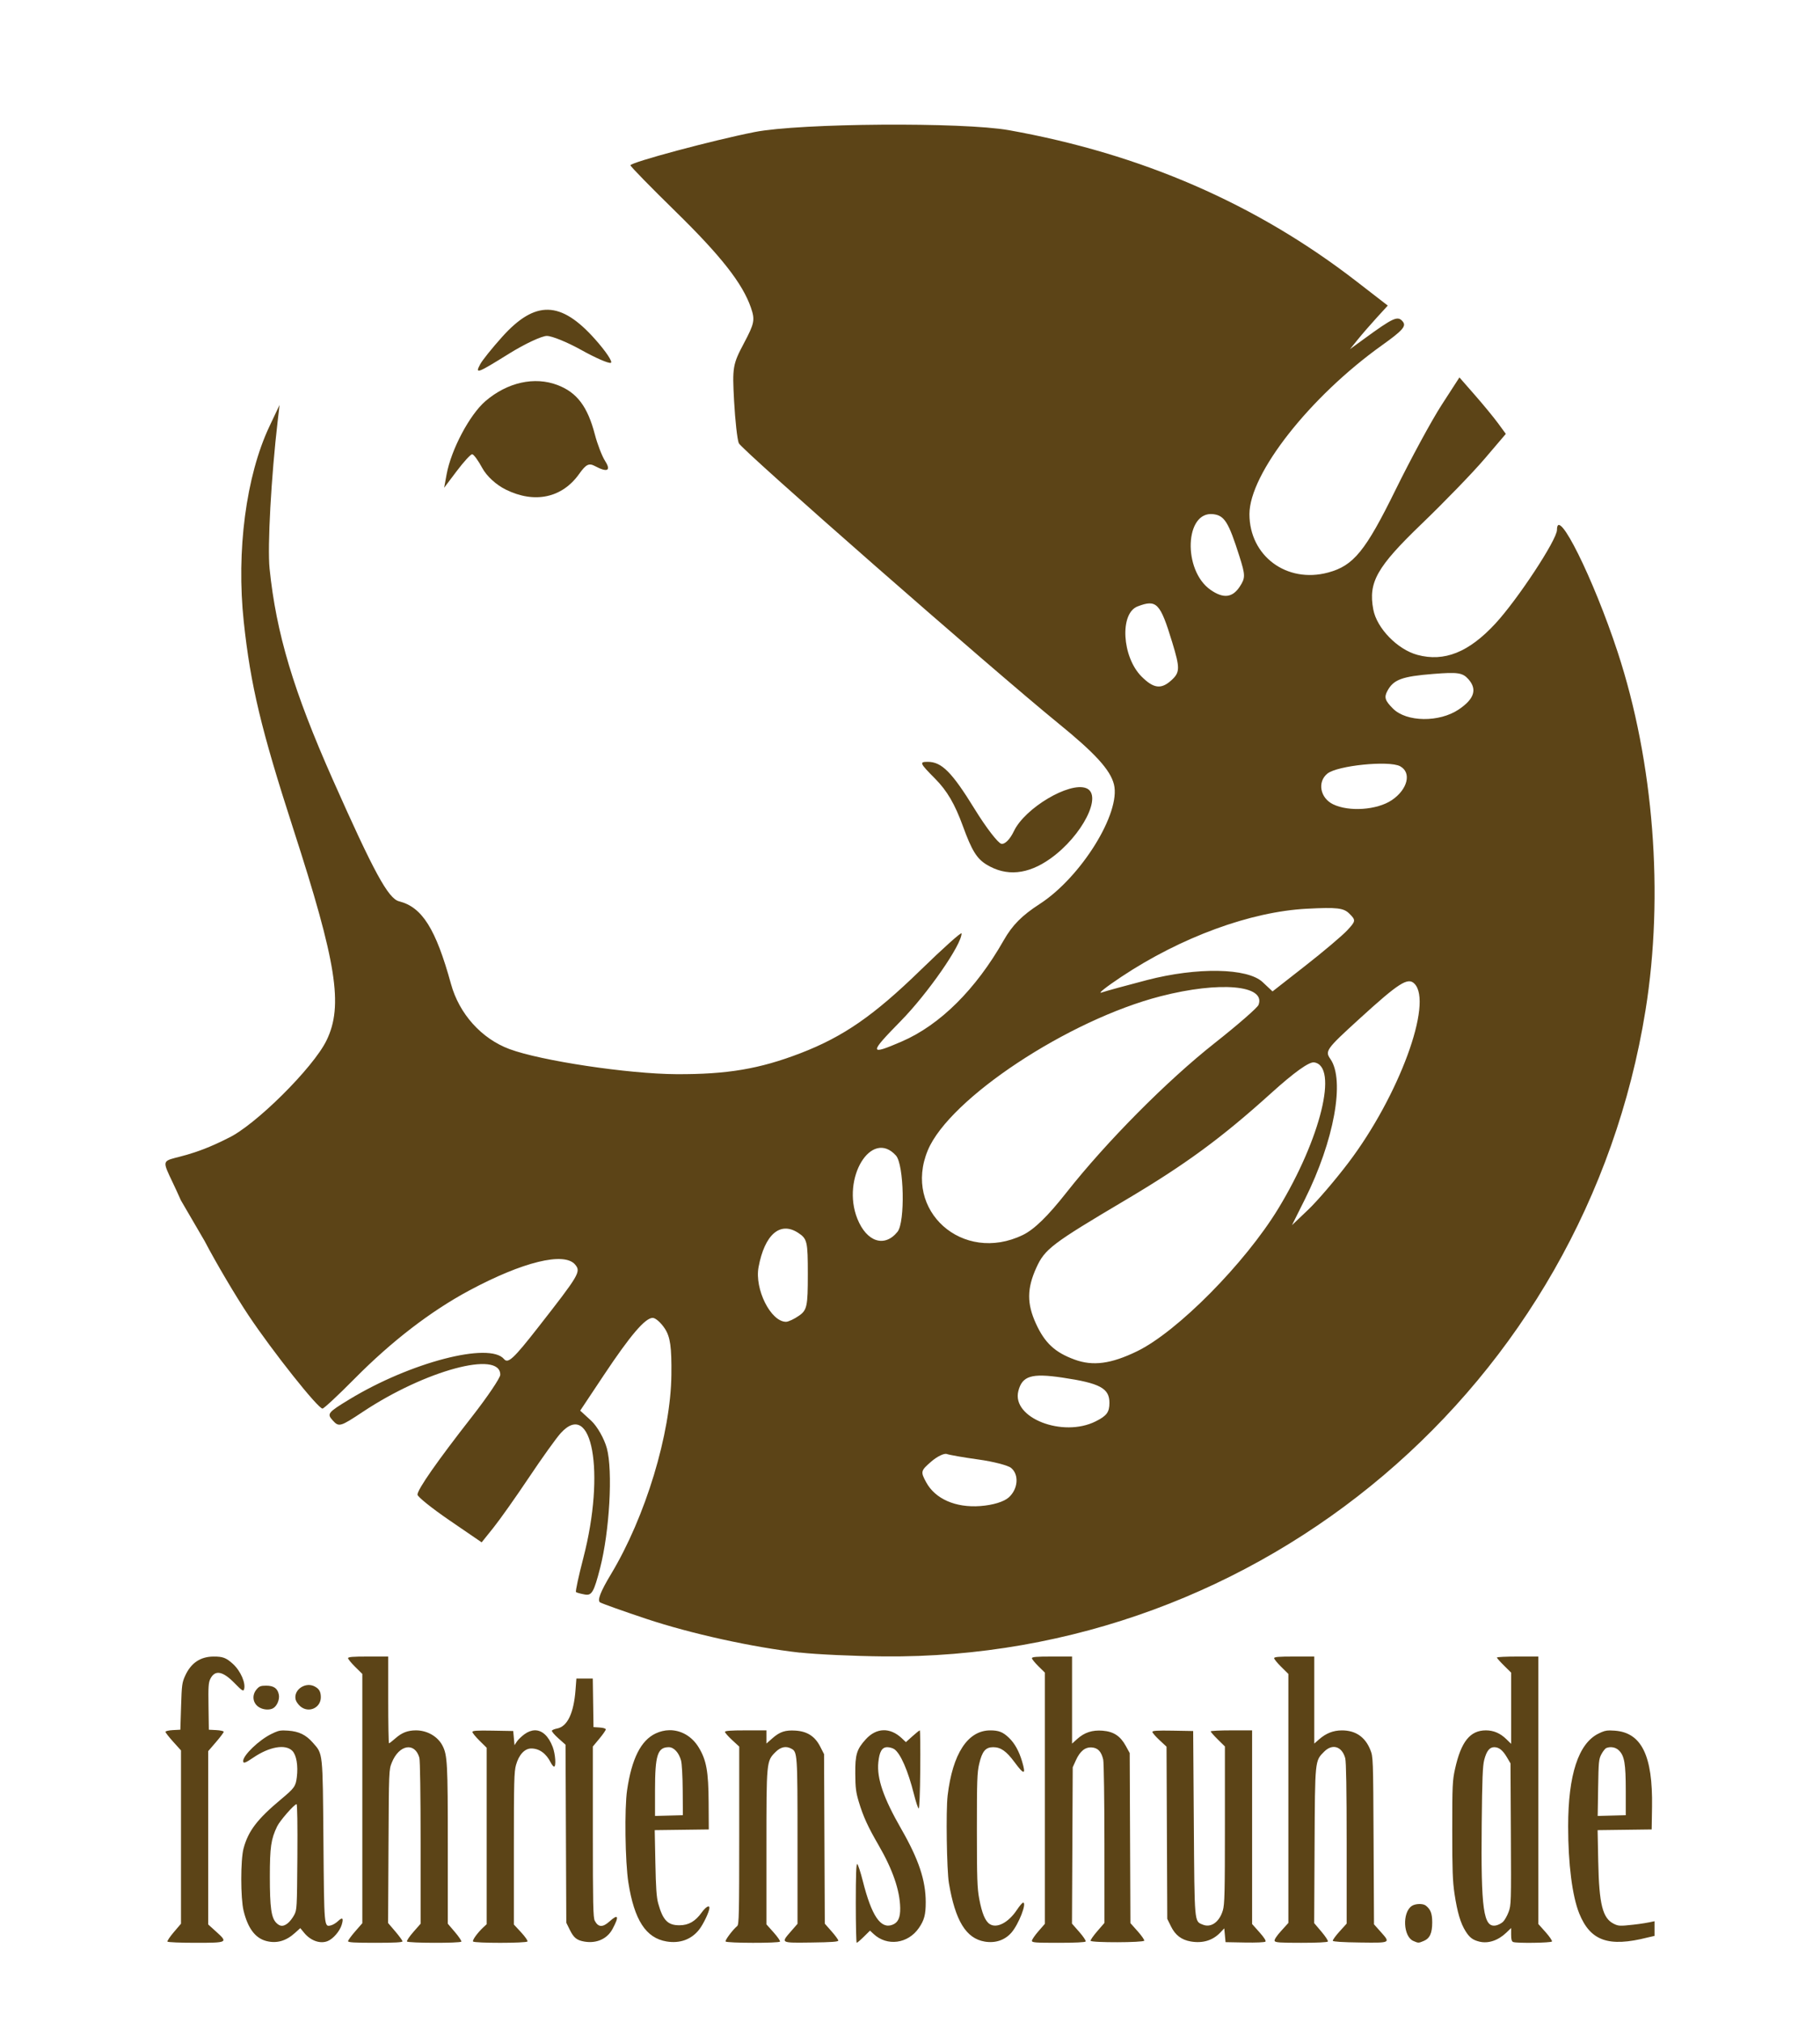 <?xml version="1.0" encoding="UTF-8" standalone="no"?>
<!-- Created with Inkscape (http://www.inkscape.org/) -->

<svg
   xmlns:dc="http://purl.org/dc/elements/1.1/"
   xmlns:cc="http://creativecommons.org/ns#"
   xmlns:rdf="http://www.w3.org/1999/02/22-rdf-syntax-ns#"
   xmlns:svg="http://www.w3.org/2000/svg"
   xmlns="http://www.w3.org/2000/svg"
   xmlns:sodipodi="http://sodipodi.sourceforge.net/DTD/sodipodi-0.dtd"
   xmlns:inkscape="http://www.inkscape.org/namespaces/inkscape"
   id="svg2"
   height="611"
   width="550"
   version="1.1"
   viewBox="0 0 550 611"
   inkscape:version="0.91 r13725"
   sodipodi:docname="Faehrenschuh_Signet.svg">
  <defs
     id="defs9" />
  <sodipodi:namedview
     pagecolor="#ffffff"
     bordercolor="#666666"
     borderopacity="1"
     objecttolerance="10"
     gridtolerance="10"
     guidetolerance="10"
     inkscape:pageopacity="0"
     inkscape:pageshadow="2"
     inkscape:window-width="1920"
     inkscape:window-height="1017"
     id="namedview7"
     showgrid="false"
     inkscape:zoom="1"
     inkscape:cx="250"
     inkscape:cy="305.5"
     inkscape:window-x="-8"
     inkscape:window-y="-8"
     inkscape:window-maximized="1"
     inkscape:current-layer="svg2" />
  <g
     id="layer1"
     transform="matrix(0.9,0,0,0.9,50,-360.104)"
     style="fill:#5c4417">
    <path
       id="path4147"
       d="m 68.06,956.24 c -5.198,0 -6.741,0.128 -6.741,0.559 0,0.307 1.076,1.621 2.392,2.92 l 2.392,2.362 0,41.845 0,41.845 -2.392,2.743 c -1.315,1.508 -2.392,2.989 -2.392,3.29 0,0.422 2.088,0.546 9.133,0.546 6.533,0 9.133,-0.141 9.133,-0.494 0,-0.272 -1.086,-1.767 -2.414,-3.322 l -2.414,-2.829 0.132,-25.706 c 0.132,-25.653 0.134,-25.712 1.131,-28.181 2.425,-6.009 7.704,-6.936 9.229,-1.621 0.256,0.892 0.425,12.269 0.425,28.615 l 0,27.136 -2.422,2.759 c -1.332,1.517 -2.299,2.958 -2.149,3.201 0.347,0.561 17.901,0.604 18.247,0.045 0.135,-0.218 -0.831,-1.66 -2.148,-3.202 l -2.394,-2.805 0,-26.508 c 0,-27.282 -0.148,-30.072 -1.767,-33.245 -1.586,-3.11 -5.152,-5.169 -8.939,-5.163 -2.73,0.004 -4.709,0.763 -6.81,2.612 -1.084,0.954 -2.088,1.734 -2.231,1.734 -0.143,0 -0.259,-6.556 -0.259,-14.569 l 0,-14.569 -6.741,0 z m 229.62,0 c -5.208,0 -6.741,0.128 -6.741,0.561 0,0.308 0.979,1.523 2.175,2.701 l 2.174,2.142 0,42.167 0,42.167 -2.174,2.5 c -1.196,1.375 -2.175,2.809 -2.175,3.187 0,0.603 1.08,0.686 8.89,0.686 5.557,0 8.992,-0.165 9.162,-0.442 0.15,-0.243 -0.823,-1.693 -2.164,-3.22 l -2.439,-2.778 0.125,-26.244 0.125,-26.245 1.036,-2.293 c 1.42,-3.142 3.137,-4.53 5.394,-4.361 2.031,0.152 3.183,1.387 3.808,4.079 0.218,0.938 0.4,13.658 0.406,28.266 l 0.01,26.561 -2.4,2.771 c -1.32,1.524 -2.332,2.977 -2.248,3.229 0.224,0.672 17.782,0.629 18.006,-0.044 0.092,-0.276 -0.914,-1.714 -2.236,-3.195 l -2.402,-2.692 -0.121,-28.552 -0.121,-28.553 -1.305,-2.377 c -1.833,-3.339 -4.089,-4.826 -7.775,-5.122 -3.487,-0.28 -6.119,0.585 -8.6,2.827 l -1.673,1.511 0,-14.619 0,-14.62 -6.741,0 z m 81.325,0 c -5.198,0 -6.741,0.128 -6.741,0.559 0,0.307 1.076,1.621 2.392,2.92 l 2.392,2.362 0,41.8 0,41.799 -2.435,2.691 c -1.502,1.66 -2.341,2.938 -2.188,3.336 0.207,0.54 1.66,0.645 8.933,0.645 5.336,0 8.79,-0.168 8.955,-0.436 0.148,-0.24 -0.825,-1.727 -2.164,-3.305 l -2.434,-2.87 0.131,-25.941 c 0.147,-28.971 0.099,-28.502 3.232,-31.635 2.766,-2.766 5.98,-1.758 7.063,2.214 0.318,1.168 0.477,10.581 0.477,28.635 l 0,26.894 -2.4,2.653 c -1.32,1.459 -2.332,2.86 -2.248,3.113 0.099,0.299 3.307,0.501 9.141,0.578 10.43,0.136 10.311,0.201 6.839,-3.694 l -2.149,-2.411 -0.14,-28.101 c -0.139,-27.912 -0.147,-28.117 -1.112,-30.515 -1.734,-4.309 -4.97,-6.508 -9.549,-6.491 -2.898,0.011 -5.306,0.962 -7.653,3.022 l -1.602,1.407 0,-14.614 0,-14.614 -6.741,0 z m 75.019,0 c -3.827,0 -6.958,0.154 -6.958,0.341 0,0.188 1.076,1.404 2.392,2.703 l 2.392,2.362 0,11.954 0,11.954 -1.631,-1.589 c -2.026,-1.974 -4.27,-2.936 -6.849,-2.936 -5.305,0 -8.335,3.789 -10.358,12.949 -0.863,3.908 -0.933,5.467 -0.938,20.538 0,13.425 0.134,17.214 0.769,21.424 0.938,6.211 2.028,9.877 3.74,12.575 1.337,2.108 2.383,2.888 4.611,3.442 2.946,0.732 6.285,-0.38 9.024,-3.003 l 1.631,-1.563 0,2.217 c 0,1.62 0.185,2.287 0.688,2.48 1.186,0.455 12.722,0.298 13.015,-0.177 0.15,-0.242 -0.817,-1.661 -2.147,-3.153 l -2.419,-2.712 0,-44.902 0,-44.902 -6.958,0 z m -437.85,0.01 c -4.43,0.017 -7.58,2.133 -9.538,6.407 -1.06,2.314 -1.163,3.074 -1.389,10.326 l -0.244,7.828 -2.501,0.131 c -1.375,0.072 -2.501,0.334 -2.501,0.582 0,0.248 1.174,1.752 2.609,3.342 l 2.609,2.891 0,29.094 0,29.095 -2.394,2.805 c -1.317,1.543 -2.284,2.984 -2.149,3.202 0.136,0.219 4.331,0.397 9.366,0.397 10.91,0 11.041,-0.07 6.973,-3.751 l -2.663,-2.411 0,-29.09 0,-29.089 2.609,-3.032 c 1.435,-1.667 2.609,-3.228 2.609,-3.468 0,-0.24 -1.125,-0.496 -2.501,-0.567 l -2.501,-0.131 -0.113,-7.828 c -0.098,-6.766 -0.01,-8.029 0.652,-9.313 1.569,-3.044 4.168,-2.543 8.164,1.572 2.23,2.296 2.852,2.733 3.074,2.154 0.774,-2.017 -1.056,-6.296 -3.723,-8.705 -2.254,-2.036 -3.357,-2.454 -6.451,-2.442 z m 121.81,7.383 -0.289,3.805 c -0.597,7.862 -2.737,12.328 -6.223,12.982 -0.798,0.15 -1.569,0.462 -1.712,0.693 -0.143,0.231 0.829,1.391 2.16,2.577 l 2.42,2.157 0.128,29.882 0.128,29.881 1.178,2.392 c 1.317,2.673 2.361,3.511 4.91,3.943 4.076,0.691 7.651,-0.915 9.432,-4.236 2.308,-4.306 1.949,-5.207 -1.009,-2.534 -2.297,2.075 -3.797,2 -4.96,-0.248 -0.539,-1.043 -0.636,-5.584 -0.636,-29.855 l 0,-28.623 2.163,-2.602 c 1.19,-1.431 2.168,-2.836 2.174,-3.122 0.007,-0.314 -0.808,-0.572 -2.055,-0.652 l -2.066,-0.133 -0.118,-8.154 -0.119,-8.154 -2.755,0 -2.755,0 z m -89.677,2.179 c -2.687,-0.115 -5.254,2.247 -4.58,4.932 0.159,0.635 0.871,1.644 1.581,2.242 2.8,2.356 6.894,0.494 6.864,-3.121 -0.015,-1.816 -0.559,-2.771 -2.023,-3.55 -0.595,-0.317 -1.221,-0.475 -1.841,-0.502 z m -14.47,0.213 c -1.835,0 -2.327,0.187 -3.216,1.221 -1.761,2.047 -1.286,4.892 1.027,6.147 1.398,0.759 3.3,0.857 4.47,0.23 1.304,-0.698 2.267,-2.928 1.963,-4.547 -0.398,-2.123 -1.69,-3.051 -4.244,-3.051 z m 135.33,14.952 c -1.519,0.027 -3.063,0.381 -4.559,1.086 -4.958,2.338 -8.04,8.448 -9.6,19.032 -0.907,6.151 -0.657,24.123 0.431,31.033 1.985,12.606 5.89,18.625 12.83,19.776 4.452,0.739 8.301,-0.657 10.909,-3.957 1.457,-1.843 3.477,-6.117 3.477,-7.356 0,-1.025 -1.276,-0.253 -2.579,1.561 -2.155,3.001 -4.389,4.294 -7.446,4.312 -3.96,0.023 -5.605,-1.666 -7.187,-7.379 -0.55,-1.986 -0.774,-5.23 -0.94,-13.581 l -0.218,-10.972 9.077,-0.117 9.076,-0.118 -0.053,-9.133 c -0.06,-10.365 -0.739,-14.124 -3.325,-18.396 -2.297,-3.795 -6.012,-5.861 -9.894,-5.792 z m 71.892,0.012 c -2.097,0.061 -4.148,1.088 -5.939,3.073 -3.02,3.347 -3.545,5.08 -3.494,11.536 0.038,4.782 0.223,6.243 1.198,9.474 1.477,4.892 3.059,8.358 6.595,14.446 4.765,8.206 7.192,15.245 7.29,21.144 0.054,3.26 -0.718,4.917 -2.631,5.644 -3.925,1.492 -6.955,-2.977 -9.898,-14.598 -0.785,-3.102 -1.643,-5.711 -1.905,-5.799 -0.339,-0.113 -0.477,3.686 -0.477,13.142 0,7.315 0.14,13.3 0.311,13.3 0.171,0 1.246,-0.919 2.387,-2.044 l 2.075,-2.044 1.201,1.125 c 4.52,4.229 11.546,3.303 15.203,-2.005 1.815,-2.633 2.3,-4.459 2.304,-8.641 0.005,-7.345 -2.352,-14.398 -8.245,-24.662 -5.947,-10.359 -8.209,-16.933 -7.671,-22.299 0.363,-3.621 1.233,-5.099 3.003,-5.099 0.778,0 1.846,0.303 2.374,0.673 2.101,1.472 4.584,7.172 6.583,15.113 0.65,2.583 1.366,4.736 1.592,4.784 0.247,0.053 0.455,-5.128 0.524,-13.068 0.063,-7.236 -0.005,-13.155 -0.153,-13.155 -0.148,0 -1.258,0.89 -2.467,1.976 l -2.198,1.976 -1.345,-1.275 c -1.978,-1.875 -4.122,-2.779 -6.219,-2.717 z m -117.05,0.027 c -1.11,0.022 -2.279,0.452 -3.462,1.309 -0.984,0.713 -2.139,1.833 -2.566,2.489 l -0.776,1.193 -0.217,-2.38 -0.217,-2.38 -6.849,-0.12 c -5.417,-0.095 -6.849,-2.1e-4 -6.849,0.45 0,0.313 1.076,1.632 2.392,2.931 l 2.392,2.362 0,29.621 0,29.62 -1.131,1.054 c -1.927,1.797 -3.728,4.279 -3.441,4.743 0.375,0.607 17.904,0.601 18.279,-0.01 0.152,-0.247 -0.815,-1.628 -2.149,-3.069 l -2.426,-2.62 0,-25.496 c 0,-22.427 0.086,-25.806 0.721,-28.068 0.963,-3.433 2.904,-5.531 5.114,-5.531 2.697,0 4.986,1.641 6.519,4.675 0.393,0.777 0.905,1.413 1.138,1.413 0.746,0 0.454,-4.237 -0.456,-6.615 -1.413,-3.694 -3.572,-5.622 -6.015,-5.575 z m 70.823,0.013 c -5.09,0 -6.958,0.14 -6.958,0.518 0,0.285 1.076,1.511 2.392,2.726 l 2.392,2.208 0,29.838 c 0,26.259 -0.08,29.903 -0.666,30.39 -1.507,1.251 -4.163,4.784 -3.907,5.197 0.354,0.573 17.902,0.609 18.255,0.037 0.139,-0.225 -0.828,-1.619 -2.148,-3.099 l -2.401,-2.691 0,-25.742 c 0,-29.037 0,-29.048 3.038,-32.086 1.737,-1.737 3.504,-2.128 5.29,-1.172 2.079,1.112 2.109,1.563 2.109,31.12 l 0,27.705 -2.174,2.5 c -3.476,3.997 -3.634,3.91 6.849,3.774 6.741,-0.088 9.024,-0.252 9.024,-0.648 0,-0.291 -1.02,-1.689 -2.268,-3.106 l -2.269,-2.577 -0.123,-28.454 -0.124,-28.455 -1.312,-2.563 c -1.747,-3.415 -4.339,-5.09 -8.259,-5.34 -3.464,-0.221 -5.283,0.384 -7.788,2.589 l -1.994,1.755 0,-2.211 0,-2.212 -6.958,0 z m 163.08,0 c -3.827,0 -6.958,0.154 -6.958,0.341 0,0.188 1.076,1.404 2.392,2.703 l 2.392,2.362 0,26.356 c 0,22.807 -0.093,26.669 -0.691,28.681 -1.162,3.912 -3.985,5.916 -6.731,4.779 -2.882,-1.194 -2.775,0.019 -3.015,-34.127 l -0.217,-30.877 -6.849,-0.12 c -5.216,-0.091 -6.849,0.009 -6.849,0.419 0,0.296 1.069,1.533 2.377,2.749 l 2.377,2.213 0.123,28.899 0.124,28.899 1.238,2.523 c 1.453,2.959 3.522,4.536 6.657,5.076 4,0.689 7.398,-0.346 9.935,-3.026 l 1.305,-1.379 0.217,2.317 0.217,2.316 6.485,0.121 c 3.76,0.07 6.666,-0.056 6.909,-0.299 0.269,-0.269 -0.458,-1.402 -2.03,-3.165 l -2.449,-2.746 0,-32.508 0,-32.508 -6.958,0 z m -81.026,0.01 c -7.508,0.032 -12.596,7.851 -14.254,21.908 -0.595,5.042 -0.297,25.064 0.437,29.399 2.137,12.617 5.757,18.531 11.996,19.596 3.557,0.607 6.753,-0.457 8.976,-2.989 2.439,-2.778 5.288,-10.084 3.933,-10.084 -0.258,0 -1.199,1.101 -2.092,2.446 -2.829,4.262 -6.745,6.298 -9.12,4.742 -1.522,-0.997 -2.607,-3.619 -3.528,-8.526 -0.66,-3.518 -0.769,-6.776 -0.774,-23.016 -0.005,-16.692 0.087,-19.309 0.776,-22.246 0.992,-4.224 2.135,-5.587 4.691,-5.587 2.557,0 4.427,1.315 7.199,5.063 3.223,4.358 3.863,4.279 2.502,-0.309 -1.018,-3.432 -2.473,-6.054 -4.372,-7.881 -2.051,-1.973 -3.458,-2.529 -6.371,-2.517 z m -237.34,0.011 c -1.392,0.01 -2.18,0.304 -4.038,1.219 -4.119,2.028 -9.416,7.116 -9.416,9.045 0,0.937 0.712,0.701 3.375,-1.116 5.396,-3.683 10.794,-4.634 13.116,-2.312 1.394,1.394 2.009,4.974 1.526,8.881 -0.378,3.055 -0.804,3.65 -5.284,7.391 -7.988,6.669 -11.026,10.647 -12.597,16.495 -1.032,3.842 -1.028,16.698 0.006,20.938 1.425,5.844 3.893,9.156 7.557,10.139 3.472,0.932 6.657,0.052 9.671,-2.671 l 1.811,-1.636 1.321,1.603 c 2.191,2.658 5.417,3.772 7.909,2.731 1.86,-0.777 4.045,-3.336 4.691,-5.491 0.669,-2.234 0.255,-2.631 -1.251,-1.199 -0.655,0.623 -1.695,1.258 -2.31,1.41 -2.391,0.59 -2.34,1.148 -2.588,-28.223 -0.256,-30.347 -0.133,-29.202 -3.554,-33.088 -2.333,-2.65 -4.654,-3.782 -8.288,-4.043 -0.66,-0.047 -1.192,-0.076 -1.655,-0.073 z m 445.42,0.004 c -1.396,0.002 -2.165,0.263 -3.753,1.04 -6.771,3.312 -10.221,13.844 -10.225,31.202 0,12.552 1.382,23.401 3.724,29.195 3.739,9.25 9.863,11.404 22.958,8.078 0.866,-0.22 1.673,-0.403 2.331,-0.536 l 0,-4.93 c -2.146,0.486 -4.521,0.879 -7.125,1.165 -4.499,0.495 -4.98,0.475 -6.519,-0.279 -3.806,-1.863 -4.978,-6.519 -5.264,-20.918 l -0.21,-10.538 9.077,-0.117 9.078,-0.118 0.119,-7.574 c 0.271,-17.209 -3.519,-24.95 -12.533,-25.595 -0.658,-0.047 -1.193,-0.075 -1.658,-0.075 z m 0.574,5.626 c 0.944,0.049 1.843,0.425 2.511,1.093 1.847,1.847 2.28,4.402 2.285,13.477 l 0,8.263 -4.713,0.124 -4.712,0.124 0.149,-9.474 c 0.139,-8.765 0.222,-9.609 1.106,-11.269 0.526,-0.987 1.274,-1.917 1.662,-2.066 0.558,-0.214 1.14,-0.302 1.706,-0.273 z m -316.53,0.002 c 1.714,0 3.389,1.823 4.116,4.478 0.285,1.04 0.525,5.39 0.555,10.091 l 0.054,8.263 -4.675,0.124 -4.675,0.123 0,-8.633 c 0,-11.795 0.848,-14.446 4.624,-14.446 z m 277.16,0 c 1.595,0 2.863,1.008 4.263,3.391 l 1.203,2.045 0.122,23.757 c 0.119,23.016 0.095,23.831 -0.765,26.131 -0.489,1.306 -1.336,2.794 -1.883,3.308 -0.547,0.514 -1.601,1.056 -2.342,1.204 -4.229,0.846 -5.085,-5.228 -4.801,-34.042 0.15,-15.232 0.321,-19.558 0.852,-21.57 0.783,-2.966 1.781,-4.225 3.351,-4.225 z m -402.15,19.13 c 0.249,0 0.356,6.896 0.276,17.722 -0.129,17.354 -0.151,17.76 -1.097,19.529 -0.532,0.994 -1.487,2.217 -2.124,2.718 -1.504,1.183 -2.579,1.151 -3.843,-0.113 -1.695,-1.695 -2.18,-5.143 -2.18,-15.502 -3e-4,-9.938 0.39,-12.628 2.454,-16.905 0.927,-1.921 5.762,-7.449 6.515,-7.449 z m 376.88,33.524 c -0.92,0.029 -1.866,0.257 -2.458,0.672 -3.207,2.246 -2.825,10.244 0.56,11.718 1.705,0.742 1.734,0.743 3.505,0 2.035,-0.85 2.842,-2.616 2.842,-6.222 0,-2.975 -0.533,-4.371 -2.155,-5.649 -0.483,-0.38 -1.375,-0.55 -2.294,-0.521 z"
       inkscape:connector-curvature="0" />
    <path
       id="path4147-5"
       d="m 213.04,954.94 c -15.83,-1.785 -36.608,-6.36 -51.631,-11.368 -7.645,-2.549 -14.597,-5.023 -15.449,-5.499 -1.059,-0.592 0.089,-3.585 3.633,-9.47 11.595,-19.257 20.066,-47.196 20.287,-66.912 0.106,-9.393 -0.371,-12.743 -2.213,-15.555 -1.291,-1.971 -3.116,-3.584 -4.055,-3.584 -2.524,0 -7.502,5.827 -16.41,19.21 l -7.94,11.928 3.67,3.363 c 2.018,1.849 4.392,6.013 5.274,9.254 2.063,7.579 0.913,27.926 -2.28,40.311 -2.046,7.937 -2.769,9.201 -5.037,8.81 -1.456,-0.251 -2.827,-0.629 -3.046,-0.84 -0.219,-0.21 0.895,-5.367 2.475,-11.458 7.459,-28.748 2.946,-53.522 -7.624,-41.855 -1.484,1.638 -6.284,8.34 -10.666,14.894 -4.382,6.553 -9.742,14.126 -11.91,16.829 l -3.942,4.914 -10.776,-7.372 c -5.927,-4.055 -10.776,-7.946 -10.776,-8.647 0,-1.747 6.67,-11.293 18.163,-25.997 5.301,-6.782 9.638,-13.2 9.638,-14.264 0,-8.255 -25.18,-1.463 -46.106,12.436 -7.625,5.065 -8.085,5.197 -10.142,2.924 -2.03,-2.243 -1.706,-2.655 5.591,-7.087 20.467,-12.433 47.079,-19.357 51.931,-13.511 1.333,1.607 3.223,-0.152 11.392,-10.603 13.901,-17.783 14.461,-18.731 12.481,-21.117 -3.633,-4.378 -17.617,-0.957 -35.632,8.717 -12.914,6.935 -26.035,17.032 -38.466,29.604 -5.443,5.504 -10.277,10.007 -10.744,10.007 -1.525,0 -16.744,-19.167 -24.798,-31.229 -4.332,-6.488 -10.988,-17.754 -14.792,-25.035 l -7.953,-13.64 c -8.902,-20.165 -7.976,-8.724 15.748,-20.854 9.002,-4.122 28.694,-23.638 33.161,-32.866 5.647,-11.665 3.4,-25.933 -11.179,-70.99 -10.78,-33.314 -14.335,-48.181 -16.622,-69.503 -2.55,-23.777 0.764,-49.015 8.619,-65.633 l 3.394,-7.18 -0.617,5.295 c -2.195,18.846 -3.484,42.283 -2.731,49.632 2.23,21.754 8.032,41.12 21.215,70.824 13.819,31.135 18.632,39.969 22.271,40.883 7.744,1.944 12.332,9.25 17.425,27.746 2.767,10.05 10.243,18.366 19.656,21.866 10.563,3.927 39.933,8.339 56.027,8.416 17.053,0.082 27.976,-1.764 41.676,-7.042 14.397,-5.547 24.616,-12.619 40.345,-27.922 7.558,-7.354 13.742,-12.888 13.742,-12.299 0,3.838 -11.35,20.182 -20.452,29.451 -10.69,10.886 -10.649,11.607 0.395,6.831 12.808,-5.539 24.84,-17.483 34.199,-33.951 2.892,-5.089 6.112,-8.339 12.083,-12.199 13.902,-8.985 27.328,-30.614 24.932,-40.162 -1.22,-4.861 -6.313,-10.444 -18.734,-20.538 -22.07,-17.98 -106.33,-91.8 -107.23,-94 -0.513,-1.247 -1.225,-7.629 -1.583,-14.182 -0.617,-11.289 -0.444,-12.305 3.286,-19.336 3.563,-6.716 3.788,-7.854 2.371,-11.977 -2.787,-8.106 -10.048,-17.362 -25.409,-32.389 -8.275,-8.096 -15.046,-15.028 -15.046,-15.405 0,-0.991 27.739,-8.422 41.702,-11.172 15.195,-2.993 69.881,-3.388 85.389,-0.617 44.446,7.941 83.066,24.735 116.68,50.742 l 10.521,8.139 -3.738,4.093 c -2.056,2.251 -4.912,5.544 -6.345,7.317 l -2.607,3.223 4.634,-3.379 c 10.008,-7.298 11.404,-7.926 13.093,-5.891 1.264,1.523 -0.025,2.995 -6.942,7.931 -24.253,17.307 -44.544,43.143 -44.544,56.718 0,14.049 12.529,23.349 26.418,19.609 8.545,-2.301 12.523,-7.178 22.647,-27.763 5.178,-10.528 12.122,-23.327 15.43,-28.442 l 6.016,-9.3 5.196,5.936 c 2.858,3.265 6.363,7.53 7.79,9.478 l 2.594,3.542 -7.136,8.373 c -3.925,4.605 -13.425,14.423 -21.111,21.817 -15.09,14.517 -17.975,19.617 -16.261,28.754 1.183,6.307 8.125,13.447 14.828,15.252 9.019,2.429 17.242,-0.866 26.135,-10.471 7.494,-8.095 20.715,-28.185 20.715,-31.479 0,-8.367 12.254,16.29 20.375,40.996 12.126,36.893 15.597,81.474 9.361,120.24 -20.257,125.94 -129,218.14 -255.85,216.94 -9.974,-0.094 -22.603,-0.676 -28.064,-1.292 z m 70.144,-52.135 c 3.11,-2.815 3.487,-7.62 0.773,-9.873 -1.042,-0.865 -5.957,-2.136 -10.922,-2.825 -4.965,-0.689 -9.763,-1.521 -10.664,-1.851 -0.9,-0.329 -3.283,0.834 -5.295,2.586 -3.498,3.045 -3.57,3.346 -1.646,6.902 3.023,5.584 9.874,8.598 18.156,7.987 4.256,-0.314 7.96,-1.443 9.598,-2.926 z M 312.33,877.3 c 3.731,-1.864 4.633,-3.078 4.633,-6.236 0,-4.884 -3.185,-6.591 -15.789,-8.461 -10.393,-1.542 -13.517,-0.582 -14.806,4.551 -2.25,8.967 14.903,15.671 25.962,10.146 z m 13.901,-23.533 c 13.51,-6.545 36.289,-29.567 47.476,-47.984 14.219,-23.407 20.184,-47.79 11.988,-49.005 -1.687,-0.25 -6.696,3.337 -14.473,10.363 -16.666,15.056 -28.779,23.943 -48.829,35.827 -24.778,14.685 -27.124,16.466 -29.978,22.752 -3.175,6.994 -3.202,12.061 -0.101,18.816 2.971,6.469 6.359,9.608 12.978,12.026 6.153,2.247 12.196,1.44 20.939,-2.795 z m -113.48,-11.96 c 2.667,-1.868 2.942,-3.167 2.942,-13.87 0,-11.073 -0.202,-11.942 -3.245,-13.935 -6.046,-3.961 -11.24,0.528 -13.297,11.495 -1.39,7.408 4.112,18.371 9.219,18.371 0.791,0 2.762,-0.927 4.381,-2.061 z m 33.06,-28.164 c 2.602,-3.23 2.197,-22.584 -0.536,-25.604 -8.204,-9.065 -18.391,7.633 -12.951,21.228 3.127,7.816 9.143,9.768 13.487,4.376 z m 42.082,1.076 c 3.797,-1.838 8.36,-6.278 14.625,-14.232 13.431,-17.049 33.742,-37.528 49.736,-50.146 7.757,-6.12 14.404,-11.91 14.771,-12.867 2.544,-6.629 -13.005,-8.005 -32.846,-2.907 -31.049,7.979 -70.941,34.356 -78.187,51.698 -8.466,20.263 11.688,38.239 31.901,28.454 z m 109.37,-24.328 c 16.909,-22.333 28.456,-53.699 22.107,-60.049 -2.211,-2.211 -5.216,-0.283 -18.629,11.953 -10.972,10.009 -11.453,10.676 -9.598,13.324 4.975,7.103 1.266,27.488 -8.589,47.21 l -4.3,8.605 5.548,-5.295 c 3.051,-2.913 9.109,-9.999 13.461,-15.747 z m -67.713,-61.243 c 16.877,-4.384 33.784,-4.088 38.857,0.681 l 3.322,3.123 11.014,-8.618 c 6.058,-4.74 12.388,-10.091 14.066,-11.891 2.898,-3.108 2.936,-3.388 0.751,-5.573 -1.95,-1.95 -4.13,-2.206 -14.305,-1.68 -18.918,0.979 -42.275,9.553 -62.311,22.873 -5.097,3.389 -8.076,5.754 -6.619,5.257 1.456,-0.497 8.307,-2.374 15.224,-4.171 z m 82.215,-60.404 c 5.35,-3.593 6.743,-9.277 2.792,-11.392 -3.725,-1.994 -21.061,-0.236 -24.409,2.475 -3.448,2.792 -2.436,8.207 1.927,10.309 5.362,2.584 14.76,1.919 19.691,-1.393 z m 22.497,-30.453 c 5.262,-3.546 6.272,-6.8 3.174,-10.224 -1.916,-2.117 -3.554,-2.356 -11.7,-1.707 -10.569,0.842 -13.397,1.891 -15.45,5.728 -1.145,2.139 -0.793,3.238 1.895,5.927 4.545,4.545 15.542,4.682 22.081,0.276 z m -96.542,-9.757 c 2.956,-2.675 2.991,-4.046 0.329,-12.785 -4.038,-13.255 -5.241,-14.5 -11.636,-12.047 -6.067,2.328 -5.236,16.964 1.335,23.535 4.035,4.035 6.58,4.366 9.972,1.296 z m 22.999,-31.471 c 1.93,-2.946 1.919,-3.799 -0.13,-10.26 -3.622,-11.419 -5.001,-13.631 -8.778,-14.073 -9.544,-1.118 -10.271,18.84 -0.924,25.387 4.313,3.021 7.378,2.692 9.832,-1.054 z m -85,93.322 c -3.294,-2.009 -4.986,-4.752 -7.943,-12.883 -2.712,-7.456 -5.314,-11.902 -9.349,-15.977 -5.19,-5.24 -5.367,-5.647 -2.463,-5.647 4.683,0 8.12,3.462 15.764,15.875 3.807,6.183 7.829,11.416 8.938,11.63 1.21,0.233 2.9,-1.467 4.229,-4.255 3.686,-7.73 18.579,-16.594 24.234,-14.424 5.747,2.206 -1.268,16.035 -12.007,23.67 -7.551,5.368 -14.781,6.047 -21.403,2.01 z m -161.45,-125.91 c -3.271,-1.619 -6.429,-4.525 -7.913,-7.28 -1.358,-2.522 -2.878,-4.585 -3.378,-4.585 -0.499,0 -2.819,2.532 -5.154,5.626 l -4.245,5.626 0.821,-4.468 c 1.539,-8.375 7.75,-20.083 13.071,-24.637 7.356,-6.297 16.467,-8.323 24.18,-5.377 6.527,2.493 10.09,7.213 12.539,16.609 0.854,3.277 2.412,7.298 3.461,8.936 2.073,3.235 0.72,3.885 -3.446,1.656 -2.017,-1.079 -2.994,-0.589 -5.313,2.668 -5.729,8.046 -14.966,10.006 -24.625,5.225 z m -8.578,-42.089 c 0.713,-1.332 4.03,-5.462 7.371,-9.179 11.116,-12.363 19.657,-12.155 31.167,0.759 3.677,4.126 6.067,7.707 5.312,7.959 -0.756,0.252 -5.192,-1.677 -9.859,-4.287 -4.667,-2.61 -9.893,-4.745 -11.614,-4.745 -1.721,0 -7.437,2.681 -12.702,5.957 -10.736,6.681 -11.51,6.964 -9.675,3.535 z"
       inkscape:connector-curvature="0" />
  </g>
</svg>

